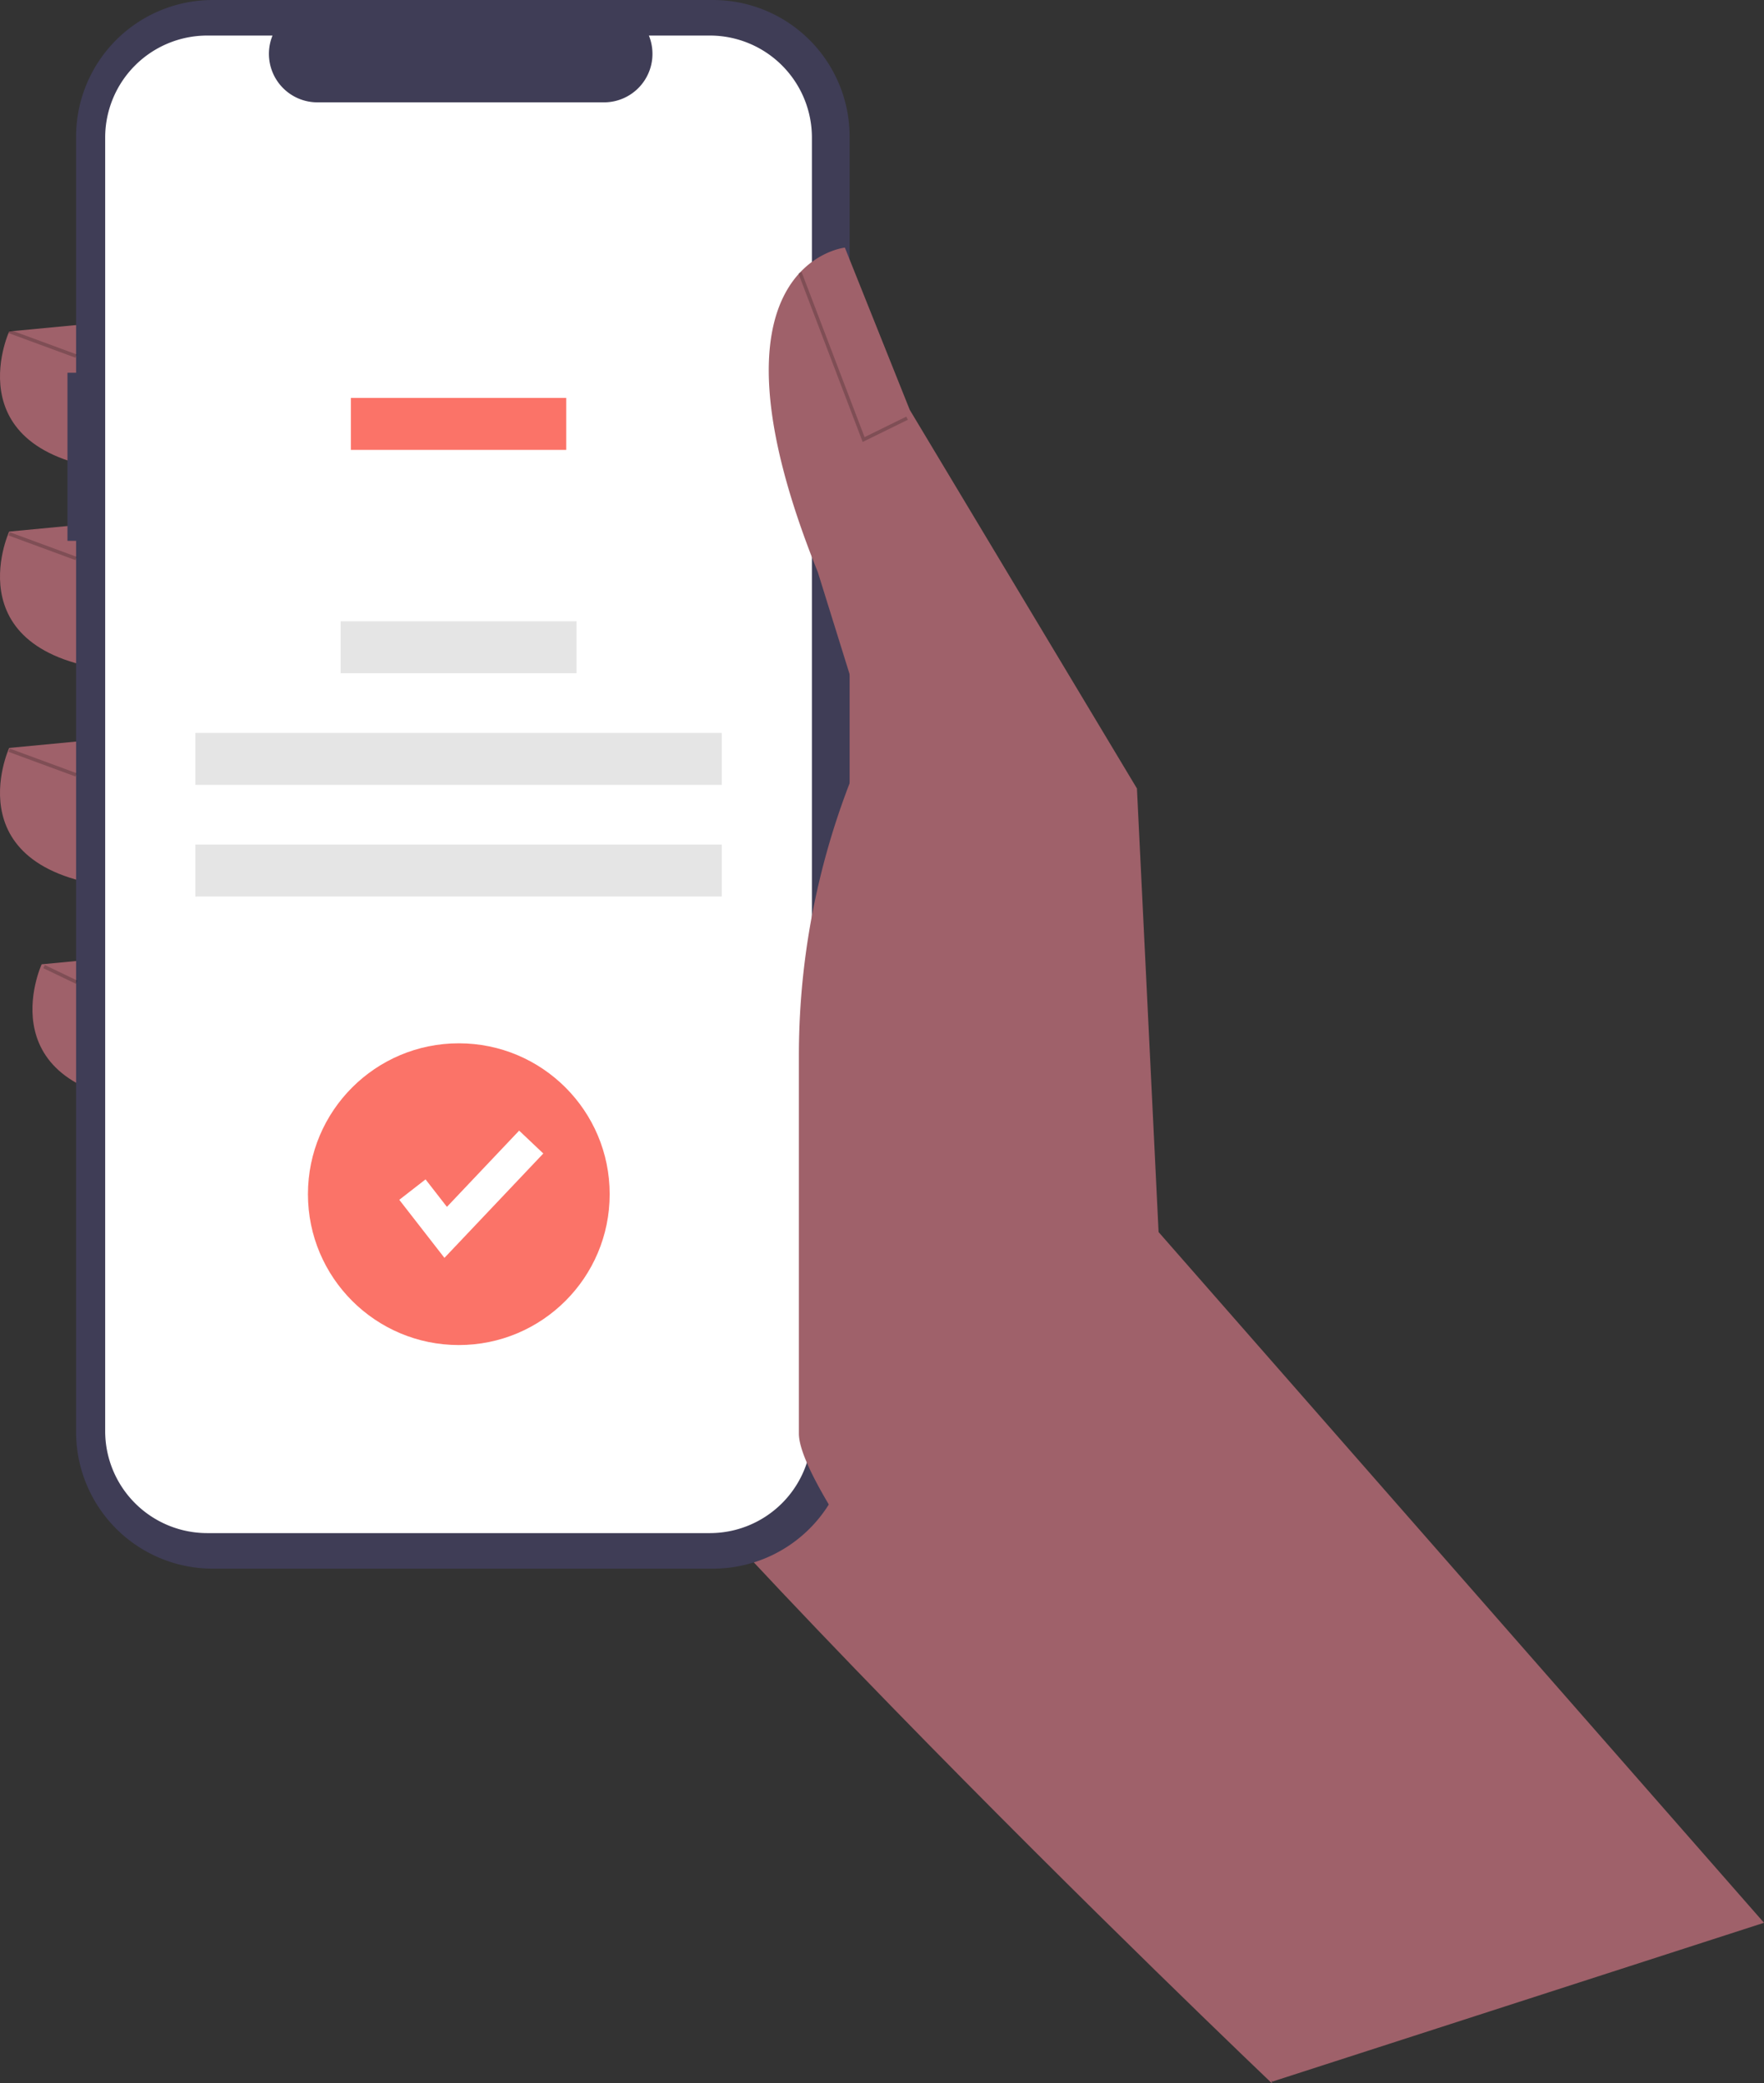 <svg xmlns="http://www.w3.org/2000/svg" id="a1446b94-79a8-45dc-beee-b314ae1acdc1" width="505.466" height="596.945" data-name="Layer 1" viewBox="0 0 505.466 596.945"><rect x="0" y="0" width="505.466" height="596.945" fill="#333333" stroke="none"/><path fill="#9f616a" d="M706.733,652.473l5,96S500.239,547.178,473.891,488.282,497.139,283.694,497.139,283.694l110.043,60.446Z" transform="translate(-347.267 -151.527)"/><path fill="#9f616a" d="M382.446,243.396l-32.548,3.1s-17.049,37.198,35.648,40.298Z" transform="translate(-347.267 -151.527)"/><path fill="#9f616a" d="M382.446,300.743l-32.548,3.1s-17.049,37.198,35.648,40.298Z" transform="translate(-347.267 -151.527)"/><path fill="#9f616a" d="M382.446,362.739l-32.548,3.1s-17.049,37.198,35.648,40.298Z" transform="translate(-347.267 -151.527)"/><path fill="#9f616a" d="M391.746,424.735l-32.548,3.1s-17.049,37.198,35.648,40.298Z" transform="translate(-347.267 -151.527)"/><path fill="#3f3d56" d="M366.6,258.34h2.47V190.685a39.157,39.157,0,0,1,39.157-39.157H551.565a39.157,39.157,0,0,1,39.157,39.157V561.848a39.157,39.157,0,0,1-39.157,39.157H408.227a39.157,39.157,0,0,1-39.157-39.157V306.498h-2.47Z" transform="translate(-347.267 -151.527)"/><path fill="#fff" d="M406.647,161.715h18.71a13.893,13.893,0,0,0,12.863,19.14h82.116a13.893,13.893,0,0,0,12.863-19.14h17.475a29.242,29.242,0,0,1,29.242,29.242V561.576a29.242,29.242,0,0,1-29.242,29.242H406.647a29.242,29.242,0,0,1-29.242-29.242h0V190.957A29.242,29.242,0,0,1,406.647,161.715Z" transform="translate(-347.267 -151.527)"/><rect width="61.715" height="14.892" x="100.537" y="114.016" fill="#fb7368" style="isolation:isolate"/><rect width="67.592" height="14.892" x="97.599" y="178.009" fill="#e5e5e5"/><rect width="150.858" height="14.892" x="55.965" y="210" fill="#e5e5e5"/><rect width="150.858" height="14.892" x="55.965" y="241.99" fill="#e5e5e5"/><path fill="#9f616a" d="M852.733,702.473l-173.48-197.917-6.2-127.092-65.096-108.493-18.599-46.497s-43.397,4.65-7.75,92.994l14.724,47.272,0,0a216.674,216.674,0,0,0-20.149,91.244v108.324c0,25.507,121.55,164.443,135.699,185.666l0,0Z" transform="translate(-347.267 -151.527)"/><polygon points="247.195 126.636 260.136 120.276 259.695 119.378 247.738 125.255 229.688 77.932 228.754 78.289 247.195 126.636" opacity=".2"/><rect width="1" height="20.43" x="358.984" y="239.811" opacity=".2" transform="translate(-346.656 349.4) rotate(-69.778)"/><rect width="1" height="20.43" x="358.984" y="297.811" opacity=".2" transform="translate(-401.081 387.352) rotate(-69.778)"/><rect width="1" height="20.43" x="358.984" y="359.811" opacity=".2" transform="translate(-459.259 427.921) rotate(-69.778)"/><rect width="1" height="10.353" x="364.066" y="425.558" opacity=".2" transform="translate(-528.772 421.498) rotate(-64.361)"/><circle cx="131.471" cy="342.175" r="43.23" fill="#fb7368"/><polygon fill="#fff" points="127.351 360.424 114.413 343.787 121.937 337.935 128.063 345.812 148.76 323.964 155.681 330.521 127.351 360.424"/></svg>